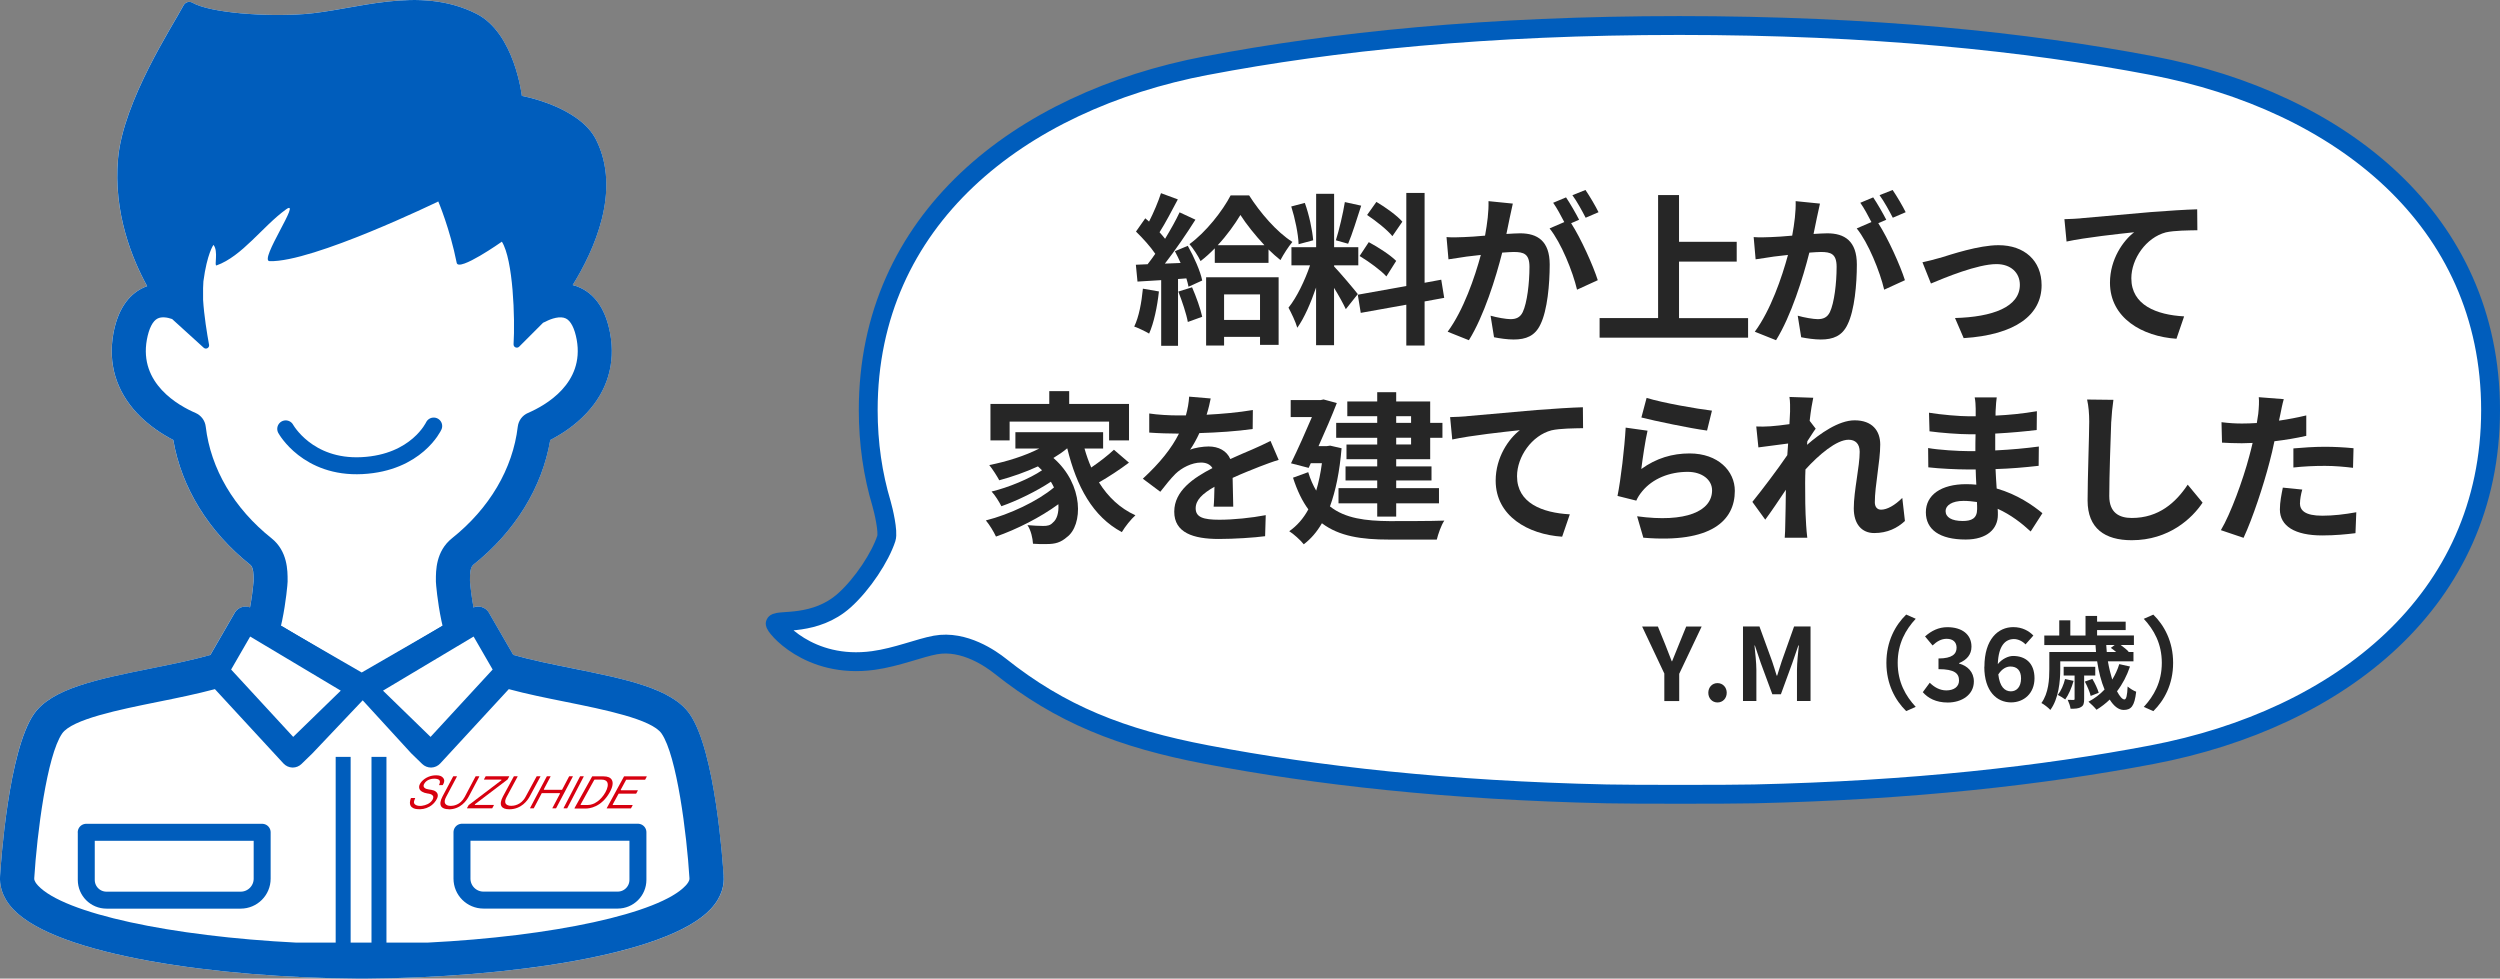 <?xml version="1.0" encoding="UTF-8"?><svg xmlns="http://www.w3.org/2000/svg" width="397.85" height="155.73" viewBox="0 0 397.85 155.73"><rect x="0" y="0" width="397.85" height="155.73" fill="#808080" stroke="none"/><defs><style>.d{fill:#262626;}.e,.f{fill:#fff;}.g{fill:#005dbc;}.h{stroke-miterlimit:10;}.h,.f,.i{stroke:#005dbc;stroke-linecap:round;}.h,.i{fill:none;stroke-width:2.7px;}.f{stroke-width:3px;}.f,.i{stroke-linejoin:round;}.j{fill:#d7000f;}</style></defs><g id="a"/><g id="b"><g id="c"><g><g><path class="f" d="M192.02,10.44c20.08-3.83,44.63-6.38,75.23-6.38,30.6,0,55.15,2.55,75.23,6.38,29.91,5.7,53.87,24.55,53.87,54.83,0,30.28-23.96,49.13-53.87,54.83-17.41,3.32-38.17,5.67-63.32,6.24-3.86,.09-19.7,.09-23.45,0-25.31-.55-46.19-2.92-63.68-6.25-13.61-2.59-23.24-6.43-32.88-14.1-1.39-1.1-5.69-4.18-10.28-3.35-2.54,.46-6.16,1.96-9.88,2.47-10.36,1.43-15.87-5.6-15.62-5.9,.56-.68,6.38,.48,11-3.66,2.94-2.64,5.72-6.93,6.68-9.86,.35-1.07-.46-4.5-.76-5.53-1.38-4.61-2.12-9.58-2.12-14.9,0-30.28,23.96-49.13,53.87-54.83Z"/><g><path class="d" d="M184.43,46.38c-.26,2.44-.81,5.04-1.56,6.71-.55-.34-1.69-.88-2.37-1.12,.75-1.53,1.17-3.85,1.38-6.03l2.55,.44Zm4.6-7.25c.99,1.77,2,4.03,2.29,5.51l-2.18,.99c-.08-.39-.18-.83-.34-1.33l-1.33,.1v10.63h-2.68v-10.45l-3.77,.23-.26-2.68,1.87-.08c.39-.49,.81-1.07,1.22-1.66-.75-1.12-2-2.5-3.07-3.54l1.48-2.11c.18,.16,.39,.34,.6,.52,.73-1.43,1.46-3.15,1.9-4.52l2.68,.99c-.94,1.77-1.98,3.77-2.91,5.23,.34,.36,.62,.73,.88,1.04,.88-1.46,1.72-2.94,2.31-4.21l2.52,1.17c-1.43,2.26-3.22,4.89-4.86,6.99l2.5-.1c-.29-.65-.6-1.3-.91-1.87l2.05-.86Zm.68,6.6c.65,1.48,1.33,3.38,1.61,4.68l-2.29,.83c-.23-1.3-.91-3.3-1.51-4.84l2.18-.68Zm9.07-14.64c1.74,2.73,4.37,5.82,6.89,7.41-.65,.78-1.38,1.92-1.9,2.89-.62-.49-1.27-1.07-1.9-1.69v2.13h-8.55v-2.31c-.73,.75-1.48,1.43-2.26,2.03-.39-.81-1.17-2.03-1.77-2.7,2.63-1.9,5.28-5.3,6.55-7.75h2.94Zm-6.84,13.03h11.54v10.76h-2.96v-1.27h-5.72v1.38h-2.86v-10.87Zm9.28-5.1c-1.48-1.59-2.89-3.35-3.82-4.81-.88,1.46-2.13,3.22-3.61,4.81h7.44Zm-6.42,7.83v4.06h5.72v-4.06h-5.72Z"/><path class="d" d="M214.17,49.19c-.39-.83-1.12-2.18-1.87-3.38v9.13h-2.86v-9.18c-.83,2.42-1.87,4.84-2.99,6.4-.26-.94-.94-2.34-1.4-3.2,1.3-1.59,2.63-4.37,3.43-6.73h-2.96v-2.89h3.93v-8.5h2.86v8.5h3.85v2.89h-3.85v.18c.75,.75,3.22,3.67,3.77,4.39l-1.9,2.39Zm-7.51-10.32c-.05-1.61-.57-4.13-1.17-6.01l2.16-.57c.68,1.87,1.2,4.34,1.33,5.95l-2.31,.62Zm9.96-6.14c-.68,2.08-1.43,4.55-2.08,6.06l-1.95-.55c.52-1.64,1.14-4.26,1.43-6.08l2.6,.57Zm10.09,15.24v7.02h-2.91v-6.5l-7.25,1.3-.47-2.89,7.72-1.38v-14.82h2.91v14.3l2.65-.49,.47,2.89-3.12,.57Zm-8.89-9.44c1.51,.81,3.43,2.05,4.37,2.99l-1.56,2.47c-.86-.96-2.76-2.34-4.26-3.25l1.46-2.21Zm3.77-.94c-.81-1.01-2.6-2.42-4.03-3.38l1.48-2.08c1.46,.86,3.3,2.18,4.13,3.15l-1.59,2.31Z"/><path class="d" d="M240.28,34.55c-.16,.78-.36,1.74-.55,2.68,.88-.05,1.64-.1,2.18-.1,2.76,0,4.71,1.22,4.71,4.97,0,3.07-.36,7.28-1.48,9.54-.86,1.82-2.29,2.39-4.26,2.39-.99,0-2.24-.18-3.12-.36l-.55-3.43c.99,.29,2.5,.55,3.17,.55,.88,0,1.53-.26,1.95-1.12,.7-1.48,1.07-4.63,1.07-7.2,0-2.08-.91-2.37-2.52-2.37-.42,0-1.07,.05-1.82,.1-.99,3.95-2.91,10.11-5.3,13.94l-3.38-1.35c2.52-3.41,4.32-8.66,5.28-12.22-.94,.1-1.77,.21-2.24,.26-.75,.13-2.11,.31-2.91,.44l-.31-3.54c.96,.08,1.82,.03,2.78,0,.81-.03,2.03-.1,3.35-.23,.36-1.95,.6-3.85,.55-5.49l3.87,.39c-.16,.68-.34,1.51-.47,2.16Zm11.02,.42l-1.27,.55c1.56,2.42,3.51,6.76,4.24,9.07l-3.3,1.51c-.68-2.89-2.52-7.46-4.37-9.75l2.34-1.01c-.52-.99-1.17-2.24-1.77-3.07l2.05-.86c.65,.96,1.59,2.6,2.08,3.56Zm3.09-1.2l-2.05,.88c-.55-1.07-1.38-2.6-2.11-3.59l2.08-.83c.68,.99,1.64,2.63,2.08,3.54Z"/><path class="d" d="M278.19,50.62v3.12h-23.63v-3.12h9.31V31.04h3.33v7.44h9.18v3.15h-9.18v9h11Z"/><path class="d" d="M289.16,34.55c-.16,.78-.36,1.74-.55,2.68,.88-.05,1.64-.1,2.18-.1,2.76,0,4.71,1.22,4.71,4.97,0,3.07-.36,7.28-1.48,9.54-.86,1.82-2.29,2.39-4.26,2.39-.99,0-2.24-.18-3.12-.36l-.55-3.43c.99,.29,2.5,.55,3.17,.55,.88,0,1.53-.26,1.95-1.12,.7-1.48,1.07-4.63,1.07-7.2,0-2.08-.91-2.37-2.52-2.37-.42,0-1.07,.05-1.82,.1-.99,3.95-2.91,10.11-5.3,13.94l-3.38-1.35c2.52-3.41,4.32-8.66,5.28-12.22-.94,.1-1.77,.21-2.24,.26-.75,.13-2.11,.31-2.91,.44l-.31-3.54c.96,.08,1.82,.03,2.78,0,.81-.03,2.03-.1,3.35-.23,.36-1.95,.6-3.85,.55-5.49l3.87,.39c-.16,.68-.34,1.51-.47,2.16Zm11.02,.42l-1.27,.55c1.56,2.42,3.51,6.76,4.24,9.07l-3.3,1.51c-.68-2.89-2.52-7.46-4.37-9.75l2.34-1.01c-.52-.99-1.17-2.24-1.77-3.07l2.05-.86c.65,.96,1.59,2.6,2.08,3.56Zm3.09-1.2l-2.05,.88c-.55-1.07-1.38-2.6-2.11-3.59l2.08-.83c.68,.99,1.64,2.63,2.08,3.54Z"/><path class="d" d="M308.71,41.05c1.77-.55,6.19-2.03,9.33-2.03,4.11,0,6.86,2.44,6.86,6.37,0,4.71-4.13,7.9-12.4,8.42l-1.38-3.2c5.95-.16,10.32-1.74,10.32-5.28,0-1.95-1.46-3.3-3.72-3.3-3.02,0-8.22,2.16-10.43,3.09l-1.35-3.38c.78-.16,1.98-.47,2.76-.7Z"/><path class="d" d="M331.09,34.74c2.16-.18,6.45-.57,11.21-.99,2.68-.21,5.54-.39,7.36-.44l.03,3.33c-1.4,.03-3.64,.03-5.02,.34-3.15,.83-5.49,4.21-5.49,7.31,0,4.26,4,5.82,8.4,6.06l-1.22,3.56c-5.43-.36-10.58-3.3-10.58-8.92,0-3.74,2.11-6.71,3.85-8.03-2.44,.26-7.75,.83-10.76,1.48l-.34-3.56c1.04-.03,2.05-.08,2.57-.13Z"/><path class="d" d="M179.67,73.62c-1.48,1.12-3.28,2.29-4.78,3.15,1.43,2.29,3.35,4.13,5.8,5.23-.68,.6-1.66,1.82-2.16,2.68-4.63-2.47-7.2-7.25-8.68-13.31h-.05c-.65,.55-1.38,1.04-2.16,1.51,4.89,4.26,4.71,10.74,2.13,12.61-.96,.83-1.82,1.09-3.17,1.09-.65,.03-1.46,0-2.21-.05-.05-.86-.31-2.11-.88-2.96,.99,.08,1.82,.13,2.5,.13s1.14-.08,1.56-.55c.6-.47,.96-1.53,.86-2.91-2.83,2.08-6.68,4.03-9.93,5.15-.36-.78-1.04-1.9-1.61-2.57,3.74-.94,8.27-3.07,10.84-5.25-.16-.31-.31-.62-.49-.91-2.21,1.48-5.41,3.04-7.88,3.9-.34-.68-.99-1.74-1.56-2.34,2.63-.62,6.08-2.05,8.03-3.38-.21-.21-.42-.42-.65-.62-1.98,.91-4.11,1.66-6.16,2.21-.31-.6-1.09-1.82-1.59-2.42,2.78-.55,5.67-1.46,7.96-2.63h-3.8v-2.6h13.96v2.6h-2.96c.29,1.04,.65,2.05,1.07,3.02,1.3-.88,2.68-1.95,3.61-2.83l2.42,2.08Zm-19.01-3.54h-3.04v-5.8h9.36v-2.03h3.17v2.03h9.52v5.8h-3.17v-2.99h-15.83v2.99Z"/><path class="d" d="M192.02,66c2.47-.13,5.07-.36,7.36-.75l-.03,3.02c-2.47,.36-5.67,.57-8.48,.65-.44,.96-.96,1.9-1.48,2.65,.68-.31,2.08-.52,2.94-.52,1.59,0,2.89,.68,3.46,2,1.35-.62,2.44-1.07,3.51-1.53,1.01-.44,1.92-.86,2.89-1.35l1.3,3.02c-.83,.23-2.21,.75-3.09,1.09-1.17,.47-2.65,1.04-4.24,1.77,.03,1.46,.08,3.38,.1,4.58h-3.12c.08-.78,.1-2.03,.13-3.17-1.95,1.12-2.99,2.13-2.99,3.43,0,1.43,1.22,1.82,3.77,1.82,2.21,0,5.1-.29,7.38-.73l-.1,3.35c-1.72,.23-4.91,.44-7.36,.44-4.08,0-7.1-.99-7.1-4.34s3.12-5.41,6.08-6.94c-.39-.65-1.09-.88-1.82-.88-1.46,0-3.07,.83-4.06,1.79-.78,.78-1.53,1.72-2.42,2.86l-2.78-2.08c2.73-2.52,4.58-4.84,5.75-7.18h-.34c-1.07,0-2.96-.05-4.39-.16v-3.04c1.33,.21,3.25,.31,4.58,.31h1.25c.29-1.04,.47-2.05,.52-2.99l3.43,.29c-.13,.65-.31,1.51-.65,2.6Z"/><path class="d" d="M213.5,71.33c-.31,3.72-.94,6.79-1.85,9.26,2.42,1.92,5.69,2.31,9.49,2.34,1.53,0,6.81,0,8.71-.08-.49,.7-.99,2.16-1.2,3.02h-7.59c-4.39,0-7.93-.52-10.69-2.6-.81,1.4-1.77,2.5-2.89,3.35-.47-.62-1.66-1.69-2.31-2.08,1.22-.86,2.24-2,3.04-3.48-.96-1.3-1.77-2.96-2.44-5.04l2.42-.88c.34,1.14,.78,2.11,1.27,2.94,.39-1.3,.7-2.76,.91-4.37h-1.77l-.34,.75-2.81-.73c1.12-2.29,2.37-5.1,3.33-7.36h-3.38v-2.7h4.76l.47-.1,2.11,.57c-.78,2.03-1.85,4.5-2.91,6.86h1.3l.55-.08,1.82,.42Zm5.67-5.1h-4.76v-2.34h4.76v-1.48h3.02v1.48h5.41v3.41h1.95v2.37h-1.95v3.41h-5.41v1.14h5.62v2.24h-5.62v1.22h6.81v2.42h-6.81v2.11h-3.02v-2.11h-6.16v-2.42h6.16v-1.22h-5.04v-2.24h5.04v-1.14h-4.89v-2.34h4.89v-1.07h-6.53v-2.37h6.53v-1.07Zm3.02,0v1.07h2.37v-1.07h-2.37Zm2.37,3.43h-2.37v1.07h2.37v-1.07Z"/><path class="d" d="M233.33,66.24c2.16-.18,6.45-.57,11.21-.99,2.68-.21,5.54-.39,7.36-.44l.03,3.33c-1.4,.03-3.64,.03-5.02,.34-3.15,.83-5.49,4.21-5.49,7.31,0,4.26,4,5.82,8.4,6.06l-1.22,3.56c-5.43-.36-10.58-3.3-10.58-8.92,0-3.74,2.11-6.71,3.85-8.03-2.44,.26-7.75,.83-10.76,1.48l-.34-3.56c1.04-.03,2.05-.08,2.57-.13Z"/><path class="d" d="M261.21,74.63c2.37-1.72,4.94-2.47,7.67-2.47,4.55,0,7.2,2.81,7.2,5.95,0,4.73-3.74,8.37-14.56,7.46l-.99-3.41c7.8,1.07,11.93-.83,11.93-4.13,0-1.69-1.61-2.94-3.87-2.94-2.94,0-5.59,1.09-7.23,3.07-.47,.57-.73,.99-.96,1.51l-2.99-.75c.52-2.55,1.12-7.64,1.3-10.87l3.48,.49c-.34,1.43-.81,4.6-.99,6.08Zm11.23-9.28l-.78,3.17c-2.63-.34-8.42-1.56-10.45-2.08l.83-3.12c2.47,.78,8.14,1.77,10.4,2.03Z"/><path class="d" d="M284.76,63.17l3.8,.13c-.16,.73-.39,2.05-.57,3.67l.96,1.25c-.36,.47-.88,1.33-1.33,2-.03,.18-.03,.36-.05,.57,2.05-1.79,5.04-3.9,7.57-3.9,2.81,0,4.08,1.66,4.08,3.85,0,2.7-.86,6.53-.86,9.2,0,.68,.34,1.17,.99,1.17,.96,0,2.18-.68,3.38-1.87l.42,3.67c-1.2,1.12-2.78,1.92-4.89,1.92-1.95,0-3.25-1.4-3.25-3.93,0-2.81,.94-6.63,.94-9,0-1.27-.68-1.92-1.77-1.92-1.92,0-4.73,2.39-6.86,4.73-.03,.73-.05,1.43-.05,2.11,0,2.13,0,4.32,.16,6.76,.03,.47,.1,1.4,.18,2h-3.59c.05-.6,.08-1.51,.08-1.92,.05-2.03,.08-3.54,.1-5.72-1.09,1.64-2.37,3.54-3.28,4.76l-2.05-2.83c1.48-1.82,4.08-5.25,5.56-7.44,.05-.6,.1-1.22,.13-1.85-1.27,.16-3.28,.42-4.73,.62l-.34-3.33c.75,.03,1.35,.03,2.26-.03,.75-.05,1.9-.18,3.02-.34,.05-.99,.1-1.72,.1-2,0-.75,.03-1.53-.1-2.34Z"/><path class="d" d="M317.6,65.07c-.03,.26-.03,.65-.03,1.07,2.13-.1,4.29-.31,6.58-.7l-.03,2.99c-1.72,.21-4.08,.44-6.6,.57v2.68c2.63-.13,4.84-.34,6.94-.62l-.03,3.07c-2.34,.26-4.37,.44-6.86,.52,.05,.99,.1,2.05,.18,3.09,3.28,.94,5.77,2.68,7.28,3.93l-1.87,2.91c-1.4-1.3-3.17-2.68-5.25-3.61,.03,.36,.03,.68,.03,.96,0,2.21-1.69,3.93-5.12,3.93-4.16,0-6.34-1.59-6.34-4.34s2.42-4.47,6.42-4.47c.55,0,1.09,.03,1.61,.08-.05-.81-.08-1.64-.1-2.42h-1.35c-1.51,0-4.47-.13-6.19-.34l-.03-3.07c1.69,.31,4.89,.49,6.27,.49h1.25c0-.86,0-1.79,.03-2.68h-.96c-1.64,0-4.65-.23-6.37-.47l-.08-2.96c1.87,.31,4.84,.57,6.42,.57h1.01v-1.22c0-.49-.05-1.3-.16-1.79h3.51c-.08,.52-.13,1.17-.16,1.85Zm-5.25,17.84c1.38,0,2.29-.39,2.29-1.9,0-.29,0-.65-.03-1.12-.7-.1-1.4-.18-2.13-.18-1.85,0-2.86,.73-2.86,1.61,0,.99,.94,1.59,2.73,1.59Z"/><path class="d" d="M335.98,67.09c-.1,2.81-.31,8.63-.31,11.86,0,2.63,1.56,3.48,3.59,3.48,4.29,0,7.02-2.47,8.89-5.3l2.37,2.86c-1.66,2.5-5.36,5.98-11.28,5.98-4.26,0-7.02-1.87-7.02-6.32,0-3.48,.26-10.32,.26-12.56,0-1.22-.1-2.47-.34-3.51l4.19,.05c-.16,1.09-.29,2.42-.34,3.46Z"/><path class="d" d="M362.89,65.95c-.05,.29-.13,.62-.21,.99,1.46-.21,2.91-.49,4.34-.83v3.25c-1.56,.36-3.33,.65-5.07,.86-.23,1.12-.49,2.26-.78,3.33-.94,3.64-2.68,8.94-4.13,12.04l-3.61-1.22c1.56-2.6,3.54-8.06,4.5-11.7,.18-.7,.39-1.43,.55-2.18-.6,.03-1.17,.05-1.72,.05-1.25,0-2.24-.05-3.15-.1l-.08-3.25c1.33,.16,2.21,.21,3.28,.21,.75,0,1.53-.03,2.34-.08,.1-.57,.18-1.07,.23-1.48,.1-.96,.16-2.03,.08-2.63l3.98,.31c-.21,.7-.44,1.87-.55,2.44Zm3.12,14.12c0,1.14,.78,2,3.56,2,1.74,0,3.54-.21,5.41-.55l-.13,3.33c-1.46,.18-3.22,.36-5.3,.36-4.37,0-6.73-1.51-6.73-4.13,0-1.2,.26-2.44,.47-3.48l3.09,.31c-.21,.73-.36,1.59-.36,2.16Zm3.95-8.97c1.48,0,3.04,.08,4.58,.23l-.08,3.12c-1.3-.16-2.89-.31-4.47-.31-1.77,0-3.38,.08-5.02,.26v-3.04c1.46-.13,3.33-.26,4.99-.26Z"/></g><g><path class="d" d="M264.88,107.23l-3.55-7.52h2.51l1.18,2.9c.34,.88,.66,1.71,1.02,2.62h.06c.37-.91,.72-1.75,1.06-2.62l1.18-2.9h2.46l-3.57,7.52v4.34h-2.37v-4.34Z"/><path class="d" d="M271.86,110.25c0-.88,.62-1.54,1.46-1.54s1.47,.66,1.47,1.54-.62,1.54-1.47,1.54-1.46-.67-1.46-1.54Z"/><path class="d" d="M277.38,99.7h2.62l2.02,5.55c.26,.74,.48,1.52,.72,2.27h.08c.26-.75,.46-1.54,.72-2.27l1.97-5.55h2.62v11.86h-2.16v-4.95c0-1.12,.18-2.77,.3-3.89h-.08l-.96,2.79-1.82,4.98h-1.36l-1.84-4.98-.94-2.79h-.06c.11,1.12,.3,2.77,.3,3.89v4.95h-2.13v-11.86Z"/><path class="d" d="M303.35,97.8l1.52,.67c-1.6,1.73-2.87,3.94-2.87,7.01s1.26,5.28,2.87,7.01l-1.52,.67c-1.73-1.7-3.15-4.26-3.15-7.68s1.42-5.99,3.15-7.68Z"/><path class="d" d="M306,110.14l1.1-1.49c.7,.69,1.57,1.22,2.64,1.22,1.2,0,2.02-.58,2.02-1.57,0-1.12-.69-1.81-3.27-1.81v-1.7c2.18,0,2.88-.72,2.88-1.71,0-.9-.58-1.42-1.58-1.42-.85,0-1.54,.4-2.24,1.06l-1.2-1.44c1.02-.9,2.16-1.47,3.55-1.47,2.29,0,3.84,1.12,3.84,3.1,0,1.25-.74,2.11-1.97,2.61v.08c1.33,.35,2.35,1.33,2.35,2.85,0,2.11-1.91,3.35-4.16,3.35-1.87,0-3.14-.7-3.97-1.65Z"/><path class="d" d="M315.8,106.11c0-4.4,2.19-6.31,4.59-6.31,1.44,0,2.5,.61,3.2,1.34l-1.25,1.41c-.42-.46-1.14-.85-1.83-.85-1.36,0-2.48,1.01-2.58,3.99,.66-.82,1.67-1.3,2.43-1.3,1.98,0,3.41,1.14,3.41,3.55s-1.7,3.84-3.73,3.84c-2.24,0-4.26-1.73-4.26-5.68Zm2.21,1.22c.22,1.95,1.02,2.69,2,2.69,.9,0,1.62-.69,1.62-2.06,0-1.3-.67-1.89-1.7-1.89-.61,0-1.33,.34-1.92,1.26Z"/><path class="d" d="M338.97,106.06c-.5,1.49-1.2,2.82-2.07,3.95,.43,.82,.85,1.3,1.18,1.3,.3,0,.45-.64,.51-2.06,.37,.32,.93,.67,1.36,.83-.26,2.34-.82,2.9-2,2.9-.8,0-1.57-.62-2.21-1.65-.64,.62-1.36,1.17-2.1,1.62-.27-.34-.91-.98-1.28-1.28,.96-.51,1.82-1.15,2.56-1.94-.53-1.26-.93-2.82-1.18-4.48h-5.87v1.26c0,1.92-.26,4.69-1.58,6.47-.29-.34-1.04-.91-1.42-1.1,1.15-1.58,1.26-3.78,1.26-5.38v-2.74h7.43c-.03-.37-.06-.74-.08-1.1h-8.15v-1.52h2.38v-2.42h1.76v2.42h2.42v-3.12h1.84v.91h4.55v1.34h-4.55v.86h5.86v1.52h-2.1c.48,.35,.98,.75,1.26,1.06l-.06,.05h.83v1.49h-4.07c.18,1.06,.43,2.03,.69,2.9,.46-.75,.85-1.57,1.12-2.46l1.7,.38Zm-8.98,2.29c-.3,1.09-.8,2.24-1.33,2.96-.26-.21-.85-.56-1.18-.72,.53-.67,.93-1.62,1.15-2.53l1.36,.29Zm1.68-.86v3.75c0,.67-.08,1.06-.51,1.28-.4,.26-.94,.27-1.65,.27-.06-.45-.27-1.02-.46-1.42,.42,.02,.8,.02,.91,.02,.16,0,.19-.05,.19-.19v-3.7h-1.74v-1.39h5.03v1.39h-1.76Zm1.04,3.25c-.13-.59-.54-1.55-.93-2.27l1.2-.43c.4,.67,.85,1.62,1.01,2.21l-1.28,.5Zm2.48-8.08c.02,.37,.05,.74,.08,1.1h1.5c-.29-.24-.59-.48-.85-.66l.61-.45h-1.34Z"/><path class="d" d="M342.68,113.17l-1.52-.67c1.6-1.73,2.87-3.94,2.87-7.01s-1.26-5.28-2.87-7.01l1.52-.67c1.73,1.7,3.15,4.26,3.15,7.68s-1.42,5.99-3.15,7.68Z"/></g></g><g><path class="e" d="M115.15,139.42c-.13-2.09-1.32-19.93-5.4-25.79-2.83-4.07-10.15-5.55-18.62-7.26-3.25-.66-6.58-1.33-9.45-2.14l-3.87-6.7c-.27-.46-.71-.8-1.23-.94-.37-.1-.76-.08-1.13,.04l-.1,.06c-.25-1.36-.46-2.82-.57-4.23v-.13c0-.81,0-2.02,.53-2.45,6.65-5.29,10.96-12.3,12.25-19.86,1.66-.85,3.88-2.24,5.79-4.29,3.31-3.54,4.6-7.91,3.75-12.62-.66-3.65-2.24-6.11-4.7-7.29-.41-.2-.83-.35-1.27-.46,3.37-5.44,7.78-15,3.73-23.11-2.67-5.35-11.82-6.99-11.82-6.99,0,0-1.15-9.99-7.23-13.07-9.19-4.64-19.33-.55-27.42,.05-6.15,.45-14.92-.18-17.78-1.81-.51-.29-1.13-.09-1.42,.44-1.65,3.14-9.58,15.18-10.41,24.36-.78,8.64,2.28,16.04,4.63,20.31-.23,.08-.46,.17-.68,.28-2.45,1.18-4.03,3.64-4.7,7.29-.85,4.72,.44,9.08,3.75,12.62,1.91,2.04,4.13,3.43,5.79,4.29,1.3,7.56,5.61,14.57,12.25,19.86,.53,.43,.53,1.64,.53,2.45v.13c-.11,1.41-.32,2.87-.57,4.23l-.09-.05c-.36-.12-.75-.13-1.13-.04-.52,.14-.96,.47-1.23,.94l-3.87,6.7c-2.87,.81-6.2,1.49-9.45,2.14-8.47,1.71-15.78,3.18-18.62,7.25C1.34,119.49,.14,137.33,.01,139.42c-.09,1.29,.19,3.23,2.04,5.22,6.94,7.46,32.86,10.94,54.59,11.09,.03,0,.07,0,.1,0h.4c.15,0,.3,0,.45,0,.15,0,.3,0,.45,0h.4s.07,0,.1,0c21.72-.14,47.65-3.63,54.59-11.09,1.85-1.99,2.13-3.93,2.04-5.22Z"/><g><path class="g" d="M77.77,97.6c-.26-.44-.68-.77-1.17-.9-.41-.11-.83-.08-1.22,.08-.26-1.38-.47-2.87-.59-4.32v-.13c0-.81,0-2.02,.53-2.45,6.65-5.29,10.96-12.3,12.25-19.86,1.66-.85,3.88-2.24,5.79-4.29,3.31-3.54,4.6-7.91,3.75-12.62-.66-3.65-2.24-6.11-4.7-7.29-.41-.2-.83-.35-1.27-.46,3.37-5.44,7.78-15,3.73-23.11-2.67-5.35-11.82-6.99-11.82-6.99,0,0-1.15-9.99-7.23-13.07-9.19-4.64-19.33-.55-27.42,.05-6.15,.45-14.92-.18-17.78-1.81-.51-.29-1.13-.09-1.42,.44-1.65,3.14-9.58,15.18-10.41,24.36-.78,8.64,2.28,16.04,4.63,20.31-.23,.08-.46,.17-.68,.28-2.45,1.18-4.03,3.64-4.7,7.29-.85,4.72,.44,9.08,3.75,12.62,1.91,2.04,4.13,3.43,5.79,4.29,1.3,7.56,5.61,14.57,12.25,19.86,.54,.43,.53,1.64,.53,2.45v.13c-.12,1.44-.33,2.93-.59,4.32-.39-.16-.81-.19-1.22-.08-.49,.13-.92,.46-1.17,.9l20.24,12.4,20.15-12.4Zm-20.19,9.43l-12.87-7.43c.06-.26,.12-.53,.18-.8,.63-3.01,.88-5.94,.88-6.23v-.21c0-1.51,.02-4.64-2.56-6.7-5.97-4.75-9.68-11.06-10.47-17.77-.11-.96-.73-1.78-1.61-2.17-2.75-1.18-9.02-4.69-7.76-11.65,.33-1.81,.94-3.01,1.73-3.39,.62-.3,1.49-.19,2.29,.09l5.03,4.57c.36,.33,.94,.01,.85-.47-.32-1.74-.8-4.68-.95-7.16v-.77c-.02-.73,0-1.45,.05-2.17,.59-4.44,1.6-5.8,1.6-5.8,.83,1,.07,3.41,.49,3.27,4.09-1.46,7.3-6.19,11.05-8.91,2.67-1.93-4.37,8.17-2.61,8.23,6.81,.23,26.85-9.5,26.85-9.5,0,0,1.85,4.34,2.93,9.77,.3,1.49,7.19-3.37,7.19-3.37,1.8,2.9,2.11,12.2,1.86,16.32-.03,.47,.54,.73,.88,.4l3.82-3.82c.12-.04,.25-.1,.36-.16,.99-.53,2.37-.95,3.26-.52,.79,.38,1.4,1.58,1.73,3.39,1.26,6.96-5,10.46-7.76,11.65-.89,.38-1.5,1.21-1.62,2.17-.79,6.71-4.51,13.02-10.47,17.77-2.58,2.06-2.57,5.19-2.56,6.7v.21c0,.29,.25,3.22,.88,6.22,.06,.28,.12,.54,.18,.8l-12.87,7.43Z"/><g><path class="g" d="M78.4,106.55l-9.88,10.72-7.57-7.36,14.42-8.61,3.03,5.25Zm-7.89-7.02l-12.92,7.71-12.92-7.71-4.96-2.9c-.36-.12-.75-.13-1.13-.04-.52,.14-.96,.47-1.23,.94l-3.87,6.7c-2.87,.81-6.2,1.49-9.45,2.14-8.47,1.71-15.78,3.18-18.62,7.25C1.34,119.49,.14,137.33,.01,139.42c-.09,1.29,.19,3.23,2.04,5.22,6.94,7.46,32.86,10.94,54.59,11.09,.03,0,.07,0,.1,0h.39c.15,0,.3,0,.45,0,.15,0,.3,0,.45,0h.4s.07,0,.1,0c21.72-.14,47.65-3.63,54.59-11.09,1.85-1.99,2.13-3.93,2.04-5.22-.13-2.09-1.32-19.93-5.4-25.79-2.83-4.07-10.15-5.55-18.62-7.26-3.25-.66-6.58-1.33-9.45-2.14l-3.87-6.7c-.27-.47-.71-.8-1.23-.94-.37-.1-.76-.08-1.13,.04l-4.96,2.9Zm-30.7,1.77l14.42,8.61-7.57,7.36-9.88-10.72,3.03-5.25Zm7.37,48.71c-19.91-1-36.99-4.63-41.13-9.08-.29-.31-.63-.76-.6-1.14v-.03c.43-7.05,2.02-19.54,4.44-23.03,1.58-2.28,9.15-3.8,15.22-5.03,3.08-.62,6.21-1.26,9.09-2.03l10.91,11.83c.37,.4,.88,.63,1.42,.65h.05c.52,0,1.02-.2,1.4-.57l1.75-1.7,7.99-8.43,7.72,8.43,1.75,1.7c.37,.36,.88,.57,1.4,.57h.05c.54-.02,1.05-.25,1.42-.65l10.91-11.83c2.87,.78,6.01,1.41,9.09,2.03,6.08,1.23,13.64,2.75,15.22,5.03,2.42,3.49,4.01,15.97,4.44,23.03v.03c.03,.38-.31,.83-.6,1.14-4.14,4.45-21.22,8.09-41.13,9.08"/><g><g><path class="j" d="M71.42,128.78c-.62,0-1.03-.16-1.22-.47-.21-.35-.14-.89,.22-1.56l1.7-3.2s.02-.02,.03-.02h.53s.02,0,.03,.02c0,.01,0,.03,0,.04l-1.71,3.22c-.25,.47-.3,.83-.15,1.08,.14,.23,.45,.36,.88,.36,.35,0,1.52-.1,2.22-1.42l1.73-3.27s.02-.02,.03-.02h.53s.02,0,.03,.02c0,.01,0,.03,0,.04l-1.67,3.15c-.33,.62-1.29,2.05-3.19,2.05h0Z"/><path class="j" d="M74.36,128.64s-.03,0-.03-.02c0-.01,0-.03,0-.04l.26-.47h.01l5.18-3.93s.03-.04,.02-.07c0-.03-.03-.04-.06-.04h-2.68s-.03,0-.03-.02c0-.01,0-.03,0-.04l.25-.46s.02-.02,.03-.02h3.69s.03,.01,.03,.02c0,.01,0,.03,0,.04l-.26,.47h-.01l-5.18,3.93s-.03,.04-.02,.07c0,.03,.03,.04,.06,.04h2.94s.03,0,.03,.02c0,.01,0,.03,0,.04l-.25,.46s-.02,.02-.03,.02h-3.95Z"/><path class="j" d="M81.06,128.79c-.64,0-1.06-.16-1.25-.48-.21-.35-.13-.89,.23-1.56l1.73-3.2s.02-.02,.03-.02h.54s.03,0,.03,.02c0,.01,0,.03,0,.04l-1.74,3.22c-.25,.46-.3,.82-.16,1.07,.14,.23,.46,.36,.9,.36,.35,0,1.55-.1,2.26-1.42l1.77-3.27s.02-.02,.03-.02h.54s.03,0,.03,.02c0,.01,0,.03,0,.04l-1.7,3.15c-.33,.62-1.32,2.05-3.26,2.05h0Z"/><path class="j" d="M87.94,128.65s-.02,0-.03-.02c0-.01,0-.03,0-.04l1.2-2.27s.01-.05,0-.07c-.01-.02-.03-.03-.05-.03h-2.81s-.04,0-.05,.03l-1.25,2.37s-.02,.02-.03,.02h-.53s-.02,0-.03-.02c0-.01,0-.03,0-.04l2.66-5.03s.02-.02,.03-.02h.53s.02,0,.03,.02c0,.01,0,.03,0,.04l-1.06,2s-.01,.05,0,.07c.01,.02,.03,.03,.05,.03h2.81s.04,0,.05-.03l1.11-2.11s.02-.02,.03-.02h.53s.02,0,.03,.02c0,.01,0,.03,0,.04l-2.66,5.03s-.02,.02-.03,.02h-.53Z"/><path class="j" d="M89.72,128.64s-.02,0-.03-.02c0-.01,0-.03,0-.04l2.62-5.03s.02-.02,.03-.02h.52s.02,0,.03,.02c0,.01,0,.03,0,.04l-2.62,5.03s-.02,.02-.03,.02h-.52Z"/><path class="j" d="M91.46,128.66s-.03,0-.03-.02c0-.01,0-.03,0-.04l2.8-5.03s.02-.02,.03-.02h1.82c.63,0,1.07,.19,1.28,.55,.26,.44,.15,1.12-.32,1.97-1.34,2.41-3.26,2.6-3.81,2.6h-1.76Zm3.16-4.58s-.04,.01-.05,.03l-2.17,3.91s-.01,.04,0,.06c.01,.02,.03,.03,.05,.03h1.07c1.04,0,2.15-.8,2.83-2.03,.38-.68,.47-1.27,.27-1.63-.15-.25-.44-.38-.87-.38h-1.13Z"/><path class="j" d="M96.59,128.66s-.03,0-.03-.02c0-.01,0-.03,0-.04l2.74-5.03s.02-.02,.03-.02h3.56s.03,.01,.03,.02c0,.01,0,.03,0,.04l-.25,.46s-.02,.02-.03,.02h-2.96s-.04,0-.05,.03l-.84,1.55s-.01,.04,0,.06c.01,.02,.03,.03,.05,.03h2.63s.03,0,.03,.02c0,.01,0,.03,0,.04l-.25,.46s-.02,.02-.03,.02h-2.74s-.04,.01-.05,.03l-.92,1.69s-.01,.04,0,.06c.01,.02,.03,.03,.05,.03h3.08s.03,0,.03,.02c0,.01,0,.03,0,.04l-.25,.46s-.02,.02-.03,.02h-3.79Z"/></g><path class="j" d="M70.5,123.77c-.19-.24-.53-.39-1.09-.39-.86,0-1.7,.34-2.29,.97-.29,.32-.53,.75-.37,1.19,.11,.33,.61,.64,1.26,.73,.28,.04,.64,.09,.84,.32s.08,.53-.06,.75c-.19,.28-.46,.5-.77,.64-.51,.24-1.24,.39-1.78,.16-.15-.06-.29-.17-.34-.33-.05-.13-.02-.28,.03-.42s.11-.26,.15-.4c-.19,0-.32-.01-.5,0-.04,0-.13,0-.16,.02-.05,.03-.06,.08-.08,.14-.1,.35-.18,.75,0,1.07,.09,.17,.25,.3,.43,.39s.37,.13,.56,.15c.68,.09,1.4-.04,2-.38,.43-.24,.8-.59,1.06-1.01s.45-.91,.06-1.31c-.03-.03-.05-.05-.08-.07-.43-.35-1-.28-1.5-.44-.13-.04-.26-.11-.36-.22-.16-.19-.11-.4,0-.6,.42-.75,1.33-.81,1.6-.81,.38,0,.72,.09,.83,.26,.1,.16,.1,.36-.05,.69,0,.01-.04,.07-.03,.08,0,.01,.06,0,.07,0h.45s.09-.01,.09-.02c.28-.48,.31-.82,.03-1.16Z"/></g><path class="i" d="M13.72,132.45h28v7.38c0,1.89-1.53,3.42-3.42,3.42H16.95c-1.78,0-3.22-1.44-3.22-3.22v-7.58h0Z"/><path class="i" d="M76.75,132.45h21.36c1.89,0,3.42,1.53,3.42,3.42v7.38h-28v-7.58c0-1.78,1.44-3.22,3.22-3.22Z" transform="translate(175.05 275.69) rotate(180)"/><g><rect class="g" x="53.42" y="120.45" width="2.38" height="30.6"/><rect class="g" x="59.12" y="120.45" width="2.38" height="30.6"/></g></g><path class="h" d="M45.47,68.25s3.45,6.3,12.15,5.85,11.4-6.3,11.4-6.3"/></g></g></g></g></g></svg>